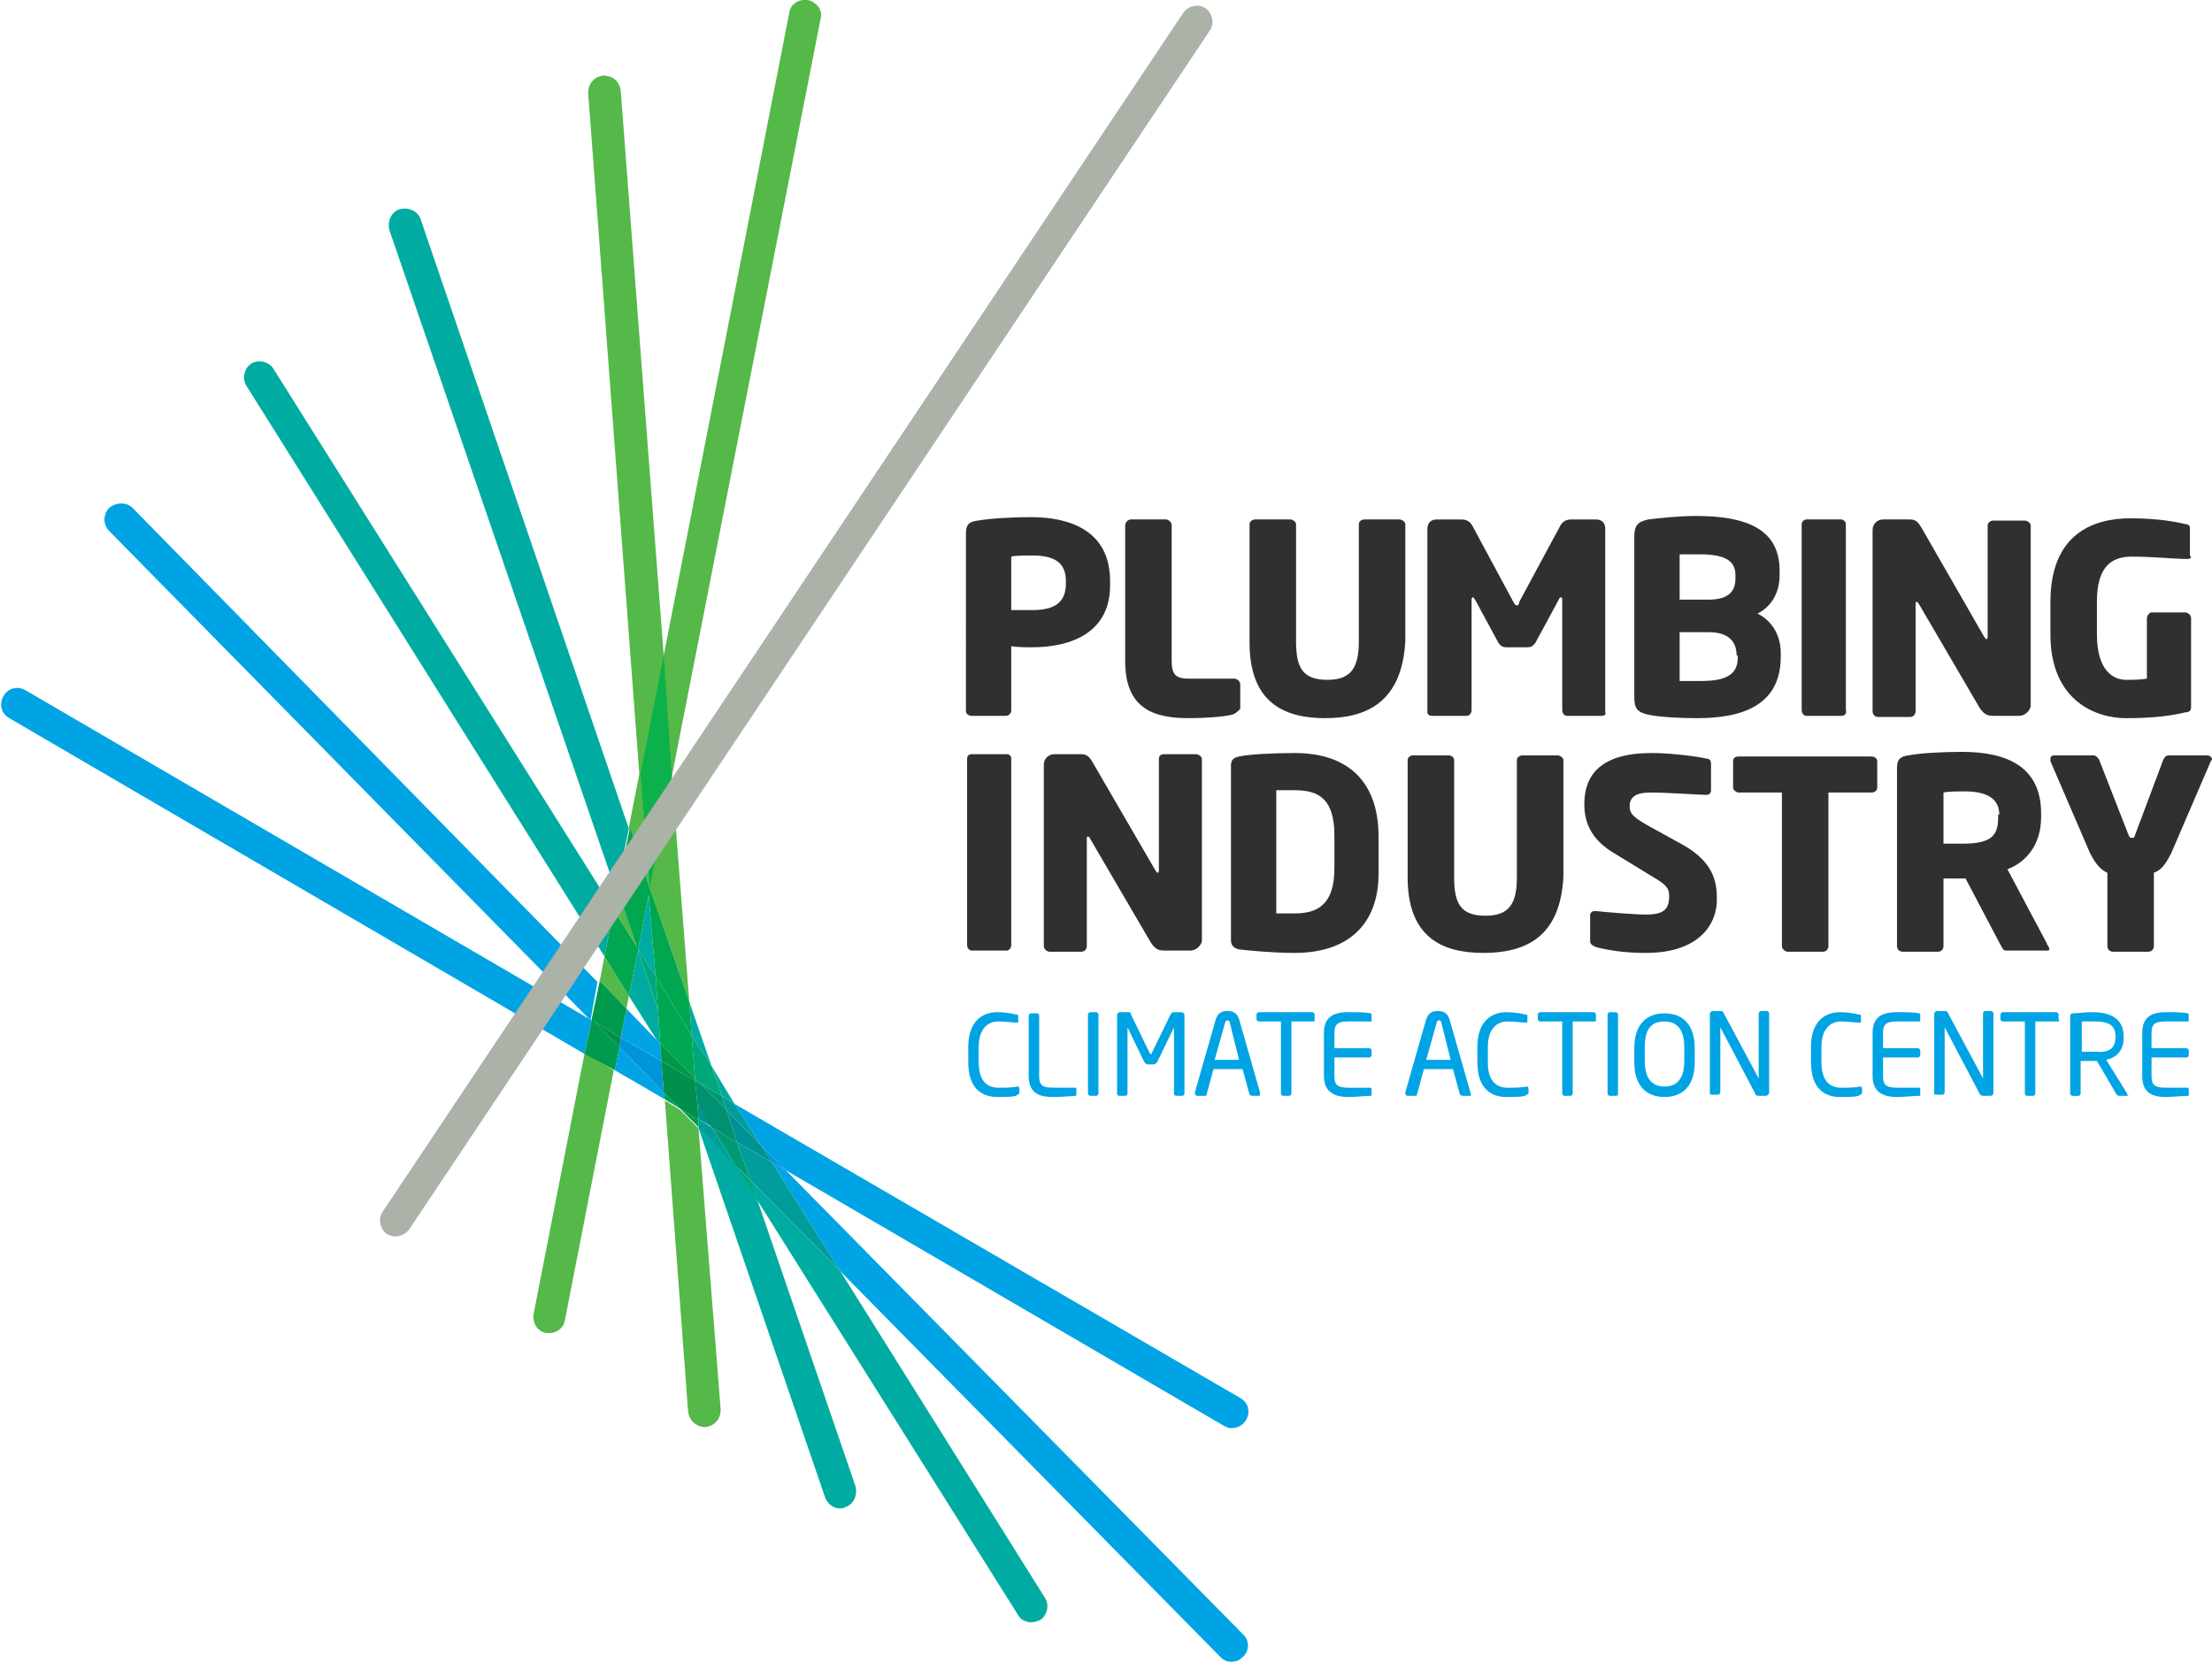 <?xml version="1.0" encoding="utf-8"?>
<!-- Generator: Adobe Illustrator 18.0.0, SVG Export Plug-In . SVG Version: 6.00 Build 0)  -->
<!DOCTYPE svg PUBLIC "-//W3C//DTD SVG 1.1//EN" "http://www.w3.org/Graphics/SVG/1.1/DTD/svg11.dtd">
<svg version="1.1" id="Layer_1" xmlns="http://www.w3.org/2000/svg" xmlns:xlink="http://www.w3.org/1999/xlink" x="0px" y="0px"
	 viewBox="0 0 190.3 143.1" enable-background="new 0 0 190.3 143.1" xml:space="preserve">
<path fill="#30302F" d="M91.7,50c0-1.6-1-2.2-2.9-2.2c-0.3,0-1.6,0-1.8,0.1v4.6c0.3,0,1.6,0,1.8,0c2,0,2.9-0.7,2.9-2.3V50z
	 M88.8,55.7c-0.5,0-1.3,0-1.8-0.1v5.5c0,0.3-0.2,0.5-0.5,0.5h-2.9c-0.3,0-0.5-0.2-0.5-0.4V45.9c0-0.8,0.3-1,1-1.1
	c1.2-0.2,3-0.3,4.6-0.3c3.4,0,6.8,1.2,6.8,5.5v0.2C95.6,54.4,92.2,55.7,88.8,55.7"/>
<path fill="#30302F" d="M106,61.5c-0.8,0.2-2.5,0.3-3.7,0.3c-2.9,0-5.5-0.7-5.5-4.9V45.2c0-0.2,0.2-0.5,0.5-0.5h3
	c0.2,0,0.5,0.2,0.5,0.5v11.7c0,1.2,0.4,1.5,1.5,1.5h3.9c0.2,0,0.5,0.2,0.5,0.5V61C106.4,61.3,106.3,61.4,106,61.5"/>
<path fill="#30302F" d="M114,61.8c-3.6,0-6.5-1.4-6.5-6.5V45.1c0-0.2,0.2-0.4,0.5-0.4h3c0.2,0,0.5,0.2,0.5,0.4v10.1
	c0,2.3,0.6,3.3,2.7,3.3c2,0,2.7-1,2.7-3.3V45.1c0-0.2,0.2-0.4,0.5-0.4h3c0.2,0,0.5,0.2,0.5,0.4v10.1C120.6,60.4,117.6,61.8,114,61.8
	"/>
<path fill="#30302F" d="M137.8,61.6h-3c-0.2,0-0.4-0.2-0.4-0.5v-9.5c0-0.2-0.1-0.2-0.1-0.2c-0.1,0-0.1,0-0.2,0.2l-2,3.7
	c-0.2,0.3-0.4,0.4-0.7,0.4h-1.8c-0.3,0-0.5-0.1-0.7-0.4l-2-3.7c-0.1-0.1-0.1-0.2-0.2-0.2c0,0-0.1,0-0.1,0.2v9.5
	c0,0.3-0.2,0.5-0.4,0.5h-3c-0.2,0-0.4-0.1-0.4-0.3V45.5c0-0.5,0.3-0.8,0.8-0.8h2.1c0.5,0,0.8,0.2,1,0.6l3.5,6.5
	c0.1,0.2,0.2,0.3,0.3,0.3c0.1,0,0.2-0.1,0.2-0.3l3.5-6.5c0.2-0.4,0.5-0.6,1-0.6h2.1c0.5,0,0.8,0.3,0.8,0.8v15.8
	C138.2,61.5,138,61.6,137.8,61.6"/>
<path fill="#30302F" d="M149.4,56.4c0-1.1-0.6-2-2.4-2h-2.5v4.2c0.4,0,1.5,0,1.9,0c2.3,0,3.1-0.7,3.1-2V56.4z M149.3,49.5
	c0-1.2-0.8-1.8-3.1-1.8c-0.4,0-1.4,0-1.7,0v3.9h2.5c1.8,0,2.3-0.8,2.3-1.8V49.5z M146,61.8c-1.5,0-3.3-0.1-4.2-0.3
	c-0.9-0.2-1.2-0.5-1.2-1.5V46.2c0-1,0.3-1.3,1.2-1.5c0.8-0.1,2.6-0.3,4.1-0.3c4.3,0,7.2,1.1,7.2,4.7v0.4c0,1.5-0.7,2.7-1.9,3.3
	c1.2,0.6,2,1.8,2,3.4v0.3C153.2,60.7,149.9,61.8,146,61.8"/>
<path fill="#30302F" d="M158.4,61.6h-3c-0.2,0-0.4-0.2-0.4-0.5v-16c0-0.2,0.2-0.4,0.4-0.4h3c0.2,0,0.4,0.2,0.4,0.4v16
	C158.9,61.4,158.7,61.6,158.4,61.6"/>
<path fill="#30302F" d="M173.7,61.6h-2.2c-0.5,0-0.8-0.1-1.2-0.7l-5.2-8.9c-0.1-0.1-0.1-0.2-0.2-0.2c-0.1,0-0.1,0-0.1,0.2v9.2
	c0,0.3-0.2,0.5-0.5,0.5h-2.7c-0.3,0-0.5-0.2-0.5-0.5V45.6c0-0.5,0.4-0.9,0.9-0.9h2.3c0.5,0,0.7,0.2,1,0.7l5.4,9.4
	c0.1,0.1,0.1,0.2,0.2,0.2c0,0,0.1,0,0.1-0.2v-9.6c0-0.2,0.2-0.4,0.5-0.4h2.7c0.2,0,0.5,0.2,0.5,0.4v15.6
	C174.6,61.2,174.2,61.6,173.7,61.6"/>
<path fill="#30302F" d="M188.2,48.1L188.2,48.1c-1.2,0-2.9-0.2-4.8-0.2c-1.8,0-3,0.9-3,3.9v2.8c0,3.1,1.4,3.9,2.5,3.9
	c0.6,0,1.2,0,1.8-0.1v-5.2c0-0.2,0.2-0.5,0.4-0.5h2.9c0.2,0,0.5,0.2,0.5,0.5v7.6c0,0.3-0.1,0.5-0.5,0.5c-1.2,0.3-2.8,0.5-5.1,0.5
	c-2.6,0-6.5-1.5-6.5-7.2v-2.8c0-5.8,3.6-7.2,6.9-7.2c2.3,0,3.9,0.3,4.7,0.5c0.2,0,0.4,0.1,0.4,0.3v2.4
	C188.6,48,188.4,48.1,188.2,48.1"/>
<path fill="#30302F" d="M86.6,81.8h-3c-0.2,0-0.4-0.2-0.4-0.5v-16c0-0.3,0.2-0.4,0.4-0.4h3c0.3,0,0.4,0.2,0.4,0.4v16
	C87,81.6,86.8,81.8,86.6,81.8"/>
<path fill="#30302F" d="M102.4,81.8h-2.2c-0.5,0-0.8-0.1-1.2-0.7l-5.2-8.9C93.7,72,93.7,72,93.6,72c-0.1,0-0.1,0-0.1,0.2v9.2
	c0,0.3-0.2,0.5-0.5,0.5h-2.7c-0.2,0-0.5-0.2-0.5-0.5V65.8c0-0.5,0.4-0.9,0.9-0.9h2.3c0.5,0,0.7,0.2,1,0.7l5.4,9.3
	c0.1,0.1,0.1,0.2,0.2,0.2c0,0,0.1,0,0.1-0.2v-9.6c0-0.3,0.2-0.4,0.5-0.4h2.7c0.2,0,0.5,0.2,0.5,0.4V81
	C103.3,81.4,102.9,81.8,102.4,81.8"/>
<path fill="#30302F" d="M114.8,71.9c0-3.1-1.3-3.9-3.4-3.9c-0.6,0-1.3,0-1.6,0v10.6c0.3,0,1,0,1.6,0c2,0,3.4-0.8,3.4-3.9V71.9z
	 M111.4,82c-1.9,0-3.9-0.2-4.8-0.3c-0.4-0.1-0.7-0.3-0.7-0.8v-15c0-0.5,0.2-0.7,0.7-0.8c0.9-0.2,3-0.3,4.8-0.3
	c4.5,0,7.2,2.4,7.2,7.2v2.9C118.7,79.6,115.9,82,111.4,82"/>
<path fill="#30302F" d="M127.6,82c-3.6,0-6.5-1.4-6.5-6.5V65.4c0-0.2,0.2-0.4,0.5-0.4h3c0.3,0,0.5,0.2,0.5,0.4v10.1
	c0,2.3,0.6,3.3,2.7,3.3c2,0,2.7-1,2.7-3.3V65.4c0-0.2,0.2-0.4,0.5-0.4h3c0.2,0,0.5,0.2,0.5,0.4v10.1C134.2,80.7,131.2,82,127.6,82"
	/>
<path fill="#30302F" d="M141.6,82c-1.8,0-3.1-0.2-4.3-0.5c-0.2-0.1-0.5-0.2-0.5-0.5v-2.2c0-0.3,0.2-0.4,0.4-0.4h0.1
	c0.9,0.1,3.4,0.3,4.3,0.3c1.6,0,2-0.5,2-1.6c0-0.7-0.3-1-1.5-1.7l-3.1-1.9c-2.1-1.2-2.7-2.7-2.7-4.3c0-2.5,1.4-4.4,5.8-4.4
	c1.7,0,4,0.3,4.8,0.5c0.2,0,0.3,0.2,0.3,0.4V68c0,0.2-0.1,0.4-0.4,0.4h0c-0.6,0-3.3-0.2-4.8-0.2c-1.3,0-1.8,0.4-1.8,1.2
	c0,0.6,0.3,0.9,1.5,1.6l2.9,1.6c2.4,1.3,3.1,2.8,3.1,4.6C147.8,79.5,146.2,82,141.6,82"/>
<path fill="#30302F" d="M161,68.2h-3.7v13.2c0,0.3-0.2,0.5-0.5,0.5h-3c-0.2,0-0.5-0.2-0.5-0.5V68.2h-3.7c-0.2,0-0.5-0.2-0.5-0.4
	v-2.3c0-0.3,0.2-0.4,0.5-0.4H161c0.3,0,0.5,0.2,0.5,0.4v2.3C161.5,68,161.3,68.2,161,68.2"/>
<path fill="#30302F" d="M172,70.1c0-1.4-1.1-2-3-2c-0.3,0-1.5,0-1.8,0.1v4.4c0.3,0,1.4,0,1.6,0c2.4,0,3.1-0.6,3.1-2.2V70.1z
	 M176.1,81.8h-3.5c-0.3,0-0.3-0.2-0.5-0.5l-3-5.7l-0.3,0c-0.5,0-1.2,0-1.6,0v5.8c0,0.3-0.2,0.5-0.5,0.5h-3c-0.3,0-0.5-0.2-0.5-0.5
	V66.1c0-0.8,0.3-1,1-1.1c1-0.2,3-0.3,4.6-0.3c3.9,0,6.8,1.3,6.8,5.3v0.3c0,2.4-1.3,3.9-2.9,4.5l3.4,6.4c0,0.1,0.1,0.2,0.1,0.2
	C176.4,81.7,176.3,81.8,176.1,81.8"/>
<path fill="#30302F" d="M190.2,65.5l-3.4,7.9c-0.5,1-0.9,1.5-1.5,1.7v6.3c0,0.3-0.2,0.5-0.5,0.5h-3c-0.3,0-0.5-0.2-0.5-0.5v-6.3
	c-0.5-0.2-1-0.7-1.5-1.7l-3.4-7.9c0,0,0-0.1,0-0.2c0-0.2,0.1-0.3,0.4-0.3h3.3c0.2,0,0.4,0.2,0.5,0.4l2.5,6.4
	c0.1,0.3,0.2,0.3,0.3,0.3c0.2,0,0.2,0,0.3-0.3l2.4-6.4c0.1-0.2,0.2-0.4,0.5-0.4h3.3c0.2,0,0.4,0.2,0.4,0.3
	C190.3,65.3,190.3,65.4,190.2,65.5"/>
<path fill="#00A4E4" d="M87.4,94.3c-0.4,0.1-0.8,0.1-1.6,0.1c-1.2,0-2.5-0.6-2.5-3v-1.3c0-2.4,1.4-3,2.5-3c0.6,0,1.2,0.1,1.6,0.2
	c0.1,0,0.2,0,0.2,0.1v0.5c0,0.1,0,0.1-0.1,0.1h0c-0.3,0-1.1-0.1-1.6-0.1c-0.9,0-1.7,0.6-1.7,2.2v1.3c0,1.6,0.7,2.2,1.7,2.2
	c0.5,0,1.2,0,1.6-0.1h0c0.1,0,0.2,0,0.2,0.2v0.4C87.6,94.2,87.5,94.2,87.4,94.3"/>
<path fill="#00A4E4" d="M92.5,94.3c-0.2,0-1,0.1-1.9,0.1c-1,0-2.1-0.2-2.1-1.8v-5.2c0-0.1,0.1-0.2,0.2-0.2h0.5
	c0.1,0,0.2,0.1,0.2,0.2v5.2c0,0.7,0.2,1,1.2,1h1.9c0.1,0,0.1,0.1,0.1,0.1v0.5C92.6,94.2,92.6,94.3,92.5,94.3"/>
<path fill="#00A4E4" d="M94.3,94.3h-0.5c-0.1,0-0.2-0.1-0.2-0.2v-6.8c0-0.1,0.1-0.2,0.2-0.2h0.5c0.1,0,0.2,0.1,0.2,0.2v6.8
	C94.5,94.2,94.4,94.3,94.3,94.3"/>
<path fill="#00A4E4" d="M101.7,94.3h-0.5c-0.1,0-0.2-0.1-0.2-0.2v-5.7l0,0l0,0l-1.4,2.9c-0.1,0.2-0.2,0.3-0.4,0.3h-0.4
	c-0.2,0-0.3-0.1-0.4-0.3l-1.4-2.9l0,0l0,0v5.7c0,0.1-0.1,0.2-0.2,0.2h-0.5c-0.1,0-0.2-0.1-0.2-0.2v-6.7c0-0.2,0.1-0.3,0.3-0.3H97
	c0.2,0,0.3,0,0.3,0.2l1.6,3.3c0,0.1,0.1,0.1,0.1,0.1c0,0,0.1,0,0.1-0.1l1.6-3.3c0.1-0.1,0.1-0.2,0.3-0.2h0.6c0.2,0,0.3,0.1,0.3,0.3
	v6.7C101.9,94.2,101.8,94.3,101.7,94.3"/>
<path fill="#00A4E4" d="M105.8,88c0-0.1-0.1-0.2-0.2-0.2c-0.1,0-0.2,0.1-0.2,0.2l-0.9,3.2h2.1L105.8,88z M108.3,94.3h-0.6
	c-0.1,0-0.1-0.1-0.2-0.1l-0.6-2.2h-2.5l-0.6,2.2c0,0.1-0.1,0.1-0.2,0.1H103c-0.1,0-0.2-0.1-0.2-0.2l0-0.1l1.8-6.3
	c0.2-0.6,0.6-0.7,1-0.7c0.4,0,0.8,0.1,1,0.7l1.8,6.3l0,0.1C108.4,94.2,108.4,94.3,108.3,94.3"/>
<path fill="#00A4E4" d="M113,87.9h-1.9v6.2c0,0.1-0.1,0.2-0.2,0.2h-0.5c-0.1,0-0.2-0.1-0.2-0.2v-6.2h-1.9c-0.1,0-0.2-0.1-0.2-0.2
	v-0.4c0-0.1,0.1-0.2,0.2-0.2h4.6c0.1,0,0.2,0.1,0.2,0.2v0.4C113.1,87.9,113.1,87.9,113,87.9"/>
<path fill="#00A4E4" d="M117.9,94.3c-0.4,0-1.3,0.1-1.9,0.1c-1.3,0-2.1-0.5-2.1-1.8v-3.7c0-1.3,0.7-1.8,2.1-1.8c0.6,0,1.5,0,1.9,0.1
	c0.1,0,0.1,0.1,0.1,0.1v0.5c0,0.1,0,0.1-0.1,0.1H116c-1,0-1.2,0.3-1.2,1v1.3h3c0.1,0,0.2,0.1,0.2,0.2v0.4c0,0.1-0.1,0.2-0.2,0.2h-3
	v1.6c0,0.7,0.2,1,1.2,1h1.9c0.1,0,0.1,0.1,0.1,0.1v0.5C118,94.3,117.9,94.3,117.9,94.3"/>
<path fill="#00A4E4" d="M124,88c0-0.1-0.1-0.2-0.2-0.2c-0.1,0-0.2,0.1-0.2,0.2l-0.9,3.2h2.1L124,88z M126.4,94.3h-0.6
	c-0.1,0-0.1-0.1-0.2-0.1l-0.6-2.2h-2.5l-0.6,2.2c0,0.1-0.1,0.1-0.2,0.1h-0.6c-0.1,0-0.2-0.1-0.2-0.2l0-0.1l1.8-6.3
	c0.2-0.6,0.6-0.7,1-0.7c0.4,0,0.8,0.1,1,0.7l1.8,6.3l0,0.1C126.6,94.2,126.6,94.3,126.4,94.3"/>
<path fill="#00A4E4" d="M131.2,94.3c-0.4,0.1-0.8,0.1-1.6,0.1c-1.2,0-2.5-0.6-2.5-3v-1.3c0-2.4,1.4-3,2.5-3c0.6,0,1.2,0.1,1.6,0.2
	c0.1,0,0.2,0,0.2,0.1v0.5c0,0.1,0,0.1-0.1,0.1h0c-0.3,0-1.1-0.1-1.6-0.1c-0.9,0-1.7,0.6-1.7,2.2v1.3c0,1.6,0.7,2.2,1.7,2.2
	c0.5,0,1.2,0,1.6-0.1h0c0.1,0,0.2,0,0.2,0.2v0.4C131.4,94.2,131.3,94.2,131.2,94.3"/>
<path fill="#00A4E4" d="M137.2,87.9h-1.9v6.2c0,0.1-0.1,0.2-0.2,0.2h-0.5c-0.1,0-0.2-0.1-0.2-0.2v-6.2h-1.9c-0.1,0-0.2-0.1-0.2-0.2
	v-0.4c0-0.1,0.1-0.2,0.2-0.2h4.6c0.1,0,0.2,0.1,0.2,0.2v0.4C137.3,87.9,137.3,87.9,137.2,87.9"/>
<path fill="#00A4E4" d="M139,94.3h-0.5c-0.1,0-0.2-0.1-0.2-0.2v-6.8c0-0.1,0.1-0.2,0.2-0.2h0.5c0.1,0,0.2,0.1,0.2,0.2v6.8
	C139.2,94.2,139.2,94.3,139,94.3"/>
<path fill="#00A4E4" d="M144.9,90.1c0-1.6-0.7-2.2-1.7-2.2c-1.1,0-1.7,0.6-1.7,2.2v1.2c0,1.6,0.7,2.2,1.7,2.2c1,0,1.7-0.6,1.7-2.2
	V90.1z M143.2,94.4c-1.5,0-2.6-0.9-2.6-3v-1.2c0-2.1,1.1-3,2.6-3c1.5,0,2.6,0.9,2.6,3v1.2C145.8,93.5,144.7,94.4,143.2,94.4"/>
<path fill="#00A4E4" d="M151.9,94.3h-0.6c-0.2,0-0.3-0.1-0.3-0.2l-3-5.7l0,0l0,0v5.6c0,0.1-0.1,0.2-0.2,0.2h-0.5
	c-0.1,0-0.2,0-0.2-0.1v-6.8c0-0.2,0.1-0.3,0.3-0.3h0.5c0.3,0,0.3,0,0.4,0.2l3,5.6l0,0l0,0v-5.6c0-0.1,0.1-0.2,0.2-0.2h0.5
	c0.1,0,0.2,0.1,0.2,0.2V94C152.2,94.2,152,94.3,151.9,94.3"/>
<path fill="#00A4E4" d="M159.9,94.3c-0.4,0.1-0.8,0.1-1.6,0.1c-1.2,0-2.5-0.6-2.5-3v-1.3c0-2.4,1.4-3,2.5-3c0.6,0,1.2,0.1,1.6,0.2
	c0.1,0,0.2,0,0.2,0.1v0.5c0,0.1,0,0.1-0.1,0.1h0c-0.3,0-1.1-0.1-1.6-0.1c-0.9,0-1.7,0.6-1.7,2.2v1.3c0,1.6,0.7,2.2,1.7,2.2
	c0.5,0,1.2,0,1.6-0.1h0c0.1,0,0.2,0,0.2,0.2v0.4C160.1,94.2,160,94.2,159.9,94.3"/>
<path fill="#00A4E4" d="M165.1,94.3c-0.4,0-1.3,0.1-1.9,0.1c-1.3,0-2.1-0.5-2.1-1.8v-3.7c0-1.3,0.7-1.8,2.1-1.8c0.6,0,1.5,0,1.9,0.1
	c0.1,0,0.1,0.1,0.1,0.1v0.5c0,0.1,0,0.1-0.1,0.1h-1.9c-1,0-1.2,0.3-1.2,1v1.3h3c0.1,0,0.2,0.1,0.2,0.2v0.4c0,0.1-0.1,0.2-0.2,0.2h-3
	v1.6c0,0.7,0.2,1,1.2,1h1.9c0.1,0,0.1,0.1,0.1,0.1v0.5C165.2,94.3,165.2,94.3,165.1,94.3"/>
<path fill="#00A4E4" d="M171.2,94.3h-0.6c-0.1,0-0.3-0.1-0.3-0.2l-3-5.7l0,0l0,0v5.6c0,0.1-0.1,0.2-0.2,0.2h-0.5
	c-0.1,0-0.2,0-0.2-0.1v-6.8c0-0.2,0.1-0.3,0.3-0.3h0.5c0.3,0,0.3,0,0.4,0.2l3,5.6l0,0l0,0v-5.6c0-0.1,0.1-0.2,0.2-0.2h0.5
	c0.1,0,0.2,0.1,0.2,0.2V94C171.5,94.2,171.4,94.3,171.2,94.3"/>
<path fill="#00A4E4" d="M177,87.9h-1.9v6.2c0,0.1-0.1,0.2-0.2,0.2h-0.5c-0.1,0-0.2-0.1-0.2-0.2v-6.2h-1.9c-0.1,0-0.2-0.1-0.2-0.2
	v-0.4c0-0.1,0.1-0.2,0.2-0.2h4.6c0.1,0,0.2,0.1,0.2,0.2v0.4C177.2,87.9,177.2,87.9,177,87.9"/>
<path fill="#00A4E4" d="M182,89.2c0-1-0.6-1.3-1.8-1.3c-0.3,0-0.8,0-1.1,0v2.6c0.4,0,0.8,0,1.1,0C181.4,90.6,182,90.3,182,89.2
	L182,89.2z M183,94.3h-0.6c-0.1,0-0.2,0-0.3-0.1l-1.7-2.9h-0.1h-0.2c-0.3,0-0.5,0-1.1,0v2.8c0,0.1-0.1,0.2-0.2,0.2h-0.5
	c-0.1,0-0.2-0.1-0.2-0.2v-6.7c0-0.1,0.1-0.2,0.2-0.2c0.4,0,1.1-0.1,1.7-0.1c1.5,0,2.7,0.5,2.7,2.1v0.1c0,1.1-0.6,1.7-1.5,1.9
	l1.8,2.9l0,0.1C183.2,94.3,183.1,94.3,183,94.3"/>
<path fill="#00A4E4" d="M188.2,94.3c-0.4,0-1.3,0.1-1.9,0.1c-1.3,0-2-0.5-2-1.8v-3.7c0-1.3,0.7-1.8,2-1.8c0.6,0,1.5,0,1.9,0.1
	c0.1,0,0.1,0.1,0.1,0.1v0.5c0,0.1,0,0.1-0.1,0.1h-1.9c-1,0-1.2,0.3-1.2,1v1.3h3c0.1,0,0.2,0.1,0.2,0.2v0.4c0,0.1-0.1,0.2-0.2,0.2h-3
	v1.6c0,0.7,0.2,1,1.2,1h1.9c0.1,0,0.1,0.1,0.1,0.1v0.5C188.3,94.3,188.3,94.3,188.2,94.3"/>
<path fill="#00A4E4" d="M107,140.7l-39.4-40l-1.2-0.7l5.9,9.4l32.7,33.2c0.3,0.3,0.6,0.4,0.9,0.4c0.4,0,0.7-0.1,1-0.4
	C107.5,142.1,107.5,141.2,107,140.7"/>
<polygon fill="#54B948" points="54.1,85.7 52,82.3 51.6,84.4 53.9,86.8 "/>
<polygon fill="#54B948" points="53.1,76.6 52.8,78.3 54.8,81.5 "/>
<path fill="#54B948" d="M45.9,113.1c-0.1,0.7,0.3,1.5,1.1,1.6c0,0,0.1,0,0.1,0c0.7,0.1,1.4-0.4,1.5-1.1l4.2-21.5l-2.5-1.5
	L45.9,113.1z"/>
<path fill="#00A4E4" d="M67.6,100.7l37.7,22c0.2,0.1,0.4,0.2,0.6,0.2c0.5,0,1-0.2,1.3-0.7c0.4-0.7,0.2-1.5-0.5-1.9L63.2,95l2.3,3.6
	L67.6,100.7z"/>
<path fill="#00A4E4" d="M2.2,59.4c-0.7-0.4-1.5-0.2-1.9,0.5c-0.4,0.7-0.2,1.5,0.5,1.9l49.5,28.9l0.6-2.9L2.2,59.4z"/>
<polygon fill="#00A4E4" points="53.3,90.1 52.9,92.1 57.2,94.6 57.1,94 "/>
<path fill="#00A4E4" d="M11.4,43.7c-0.5-0.5-1.4-0.5-2,0c-0.5,0.5-0.6,1.4,0,2l41.4,42.1l0.6-3.3L11.4,43.7z"/>
<polygon fill="#0094D9" points="53.4,89.3 53.3,90.1 57.1,94 56.9,91.3 "/>
<path fill="#00ACA1" d="M23.5,31.7c-0.4-0.6-1.3-0.8-1.9-0.4c-0.6,0.4-0.8,1.3-0.4,1.9L52,82.3l0.8-4L23.5,31.7z"/>
<polygon fill="#00ACA1" points="56.8,89.8 56.6,86.8 54.9,81.8 54.1,85.7 56.5,89.5 "/>
<polygon fill="#00ACA1" points="63.2,95 61.2,91.7 62.1,94.3 "/>
<path fill="#00ACA1" d="M65.1,103.2L87.6,139c0.2,0.4,0.7,0.6,1.1,0.6c0.3,0,0.6-0.1,0.8-0.2c0.6-0.4,0.8-1.3,0.4-1.9l-17.6-28.1
	l-7.8-7.9L65.1,103.2z"/>
<polygon fill="#00A4E4" points="56.8,90 56.8,89.8 56.5,89.5 53.9,86.8 53.4,89.3 56.9,91.3 "/>
<polygon fill="#00ACA1" points="54.9,81.7 56.4,84 55.8,77 "/>
<path fill="#00ACA1" d="M36.2,18.9c-0.2-0.7-1-1.1-1.8-0.9c-0.7,0.2-1.1,1-0.9,1.8l19.5,56.9l1.1-5.4L36.2,18.9z"/>
<path fill="#00ACA1" d="M60.1,97.1L60.1,97.1L71,128.9c0.2,0.5,0.7,0.9,1.2,0.9c0.2,0,0.4,0,0.5-0.1c0.7-0.2,1.1-1,0.9-1.8
	l-8.5-24.8l-1.8-2.9L60.1,97.1z"/>
<polygon fill="#00ACA1" points="61.2,91.7 59.3,86.2 59.5,89.1 "/>
<polygon fill="#00904C" points="60,95 59.8,93 58.4,92.2 58.1,92 56.9,91.3 57.1,94 58.5,95.4 59.8,96.2 60.1,96.3 "/>
<polygon fill="#009B4E" points="57.2,94.6 58.5,95.4 57.1,94 "/>
<polygon fill="#009B4E" points="60.1,97 60.1,97.1 60.1,96.3 59.8,96.2 58.5,95.4 "/>
<polygon fill="#009745" points="59.8,92.8 58,91 56.8,89.8 56.8,90 56.9,91.3 58.1,92 58.4,92.2 59.8,93 "/>
<polygon fill="#009D9A" points="60.1,96.3 60.1,97.1 63.3,100.3 61.2,97 "/>
<polygon fill="#009294" points="60.1,96.3 61.3,97 60,95 "/>
<polygon fill="#009B76" points="63.3,100.3 64.6,101.6 63.4,98.3 61.2,97 "/>
<polygon fill="#00A77B" points="65.1,103.2 64.6,101.6 63.3,100.3 "/>
<polygon fill="#009172" points="60.2,93.2 59.8,93 60,95 61.2,97 63.4,98.3 62.5,95.5 "/>
<polygon fill="#009294" points="62.5,95.5 63.4,98.3 66.4,100 65.5,98.6 "/>
<polygon fill="#009D9A" points="62.5,95.5 65.5,98.6 63.2,95 62.1,94.3 "/>
<polygon fill="#009D9A" points="63.4,98.3 64.6,101.6 72.3,109.4 66.4,100 "/>
<polygon fill="#009B76" points="62.1,94.3 60.2,93.2 62.5,95.5 "/>
<polygon fill="#009B76" points="59.8,93 60.2,93.2 59.8,92.8 "/>
<polygon fill="#00A77B" points="59.8,92.8 60.2,93.2 62.1,94.3 61.2,91.7 59.5,89.1 "/>
<polygon fill="#0094D9" points="66.4,100 67.6,100.7 65.5,98.6 "/>
<path fill="#54B948" d="M69.5,0c-0.7-0.1-1.5,0.3-1.6,1.1L57.1,56.4L53.4,7.8c-0.1-0.8-0.7-1.3-1.5-1.3c-0.8,0.1-1.3,0.7-1.3,1.5
	L55,66.6l-0.9,4.6l1.6,4.6l0.2,0.6l3.4,9.8l-1.5-19.4L70.6,1.6C70.8,0.9,70.3,0.2,69.5,0"/>
<polygon fill="#00A651" points="59.5,89.1 56.4,84 56.6,86.8 56.8,89.8 58,91 59.8,92.8 "/>
<polygon fill="#00A77B" points="54.9,81.8 56.6,86.8 56.4,84 54.9,81.7 "/>
<polygon fill="#009A4E" points="53.9,86.8 51.6,84.4 50.9,87.7 50.9,87.8 50.3,90.7 52.9,92.1 53.3,90.1 51.1,87.9 53.4,89.3 "/>
<polygon fill="#008F4C" points="51.1,87.9 53.3,90.1 53.4,89.3 "/>
<polygon fill="#00A750" points="59.3,86.2 55.9,76.4 55.7,75.8 54.2,71.2 53.1,76.6 54.8,81.5 52.8,78.3 52,82.3 54.1,85.7 
	54.9,81.8 54.9,81.7 55.8,77 56.4,84 59.5,89.1 "/>
<path fill="#54B948" d="M60.1,97.2l0-0.1l-1.6-1.6l-1.3-0.8l2,26.8c0.1,0.7,0.6,1.2,1.3,1.3c0.1,0,0.1,0,0.2,0
	c0.8-0.1,1.3-0.7,1.3-1.5L60.1,97.2z"/>
<polygon fill="#54B948" points="60.1,97.2 60.1,97.1 60.1,97 "/>
<polygon fill="#0DB14B" points="57.1,56.4 55.1,66.6 55.9,76.4 57.8,66.8 "/>
<path fill="#ABB2A7" d="M33.3,106.2c-0.6-0.4-0.8-1.3-0.4-1.9L101.8,1.1c0.4-0.6,1.3-0.8,1.9-0.4c0.6,0.4,0.8,1.3,0.4,1.9
	L35.2,105.8c-0.3,0.4-0.8,0.6-1.2,0.6C33.7,106.4,33.5,106.3,33.3,106.2"/>
</svg>
